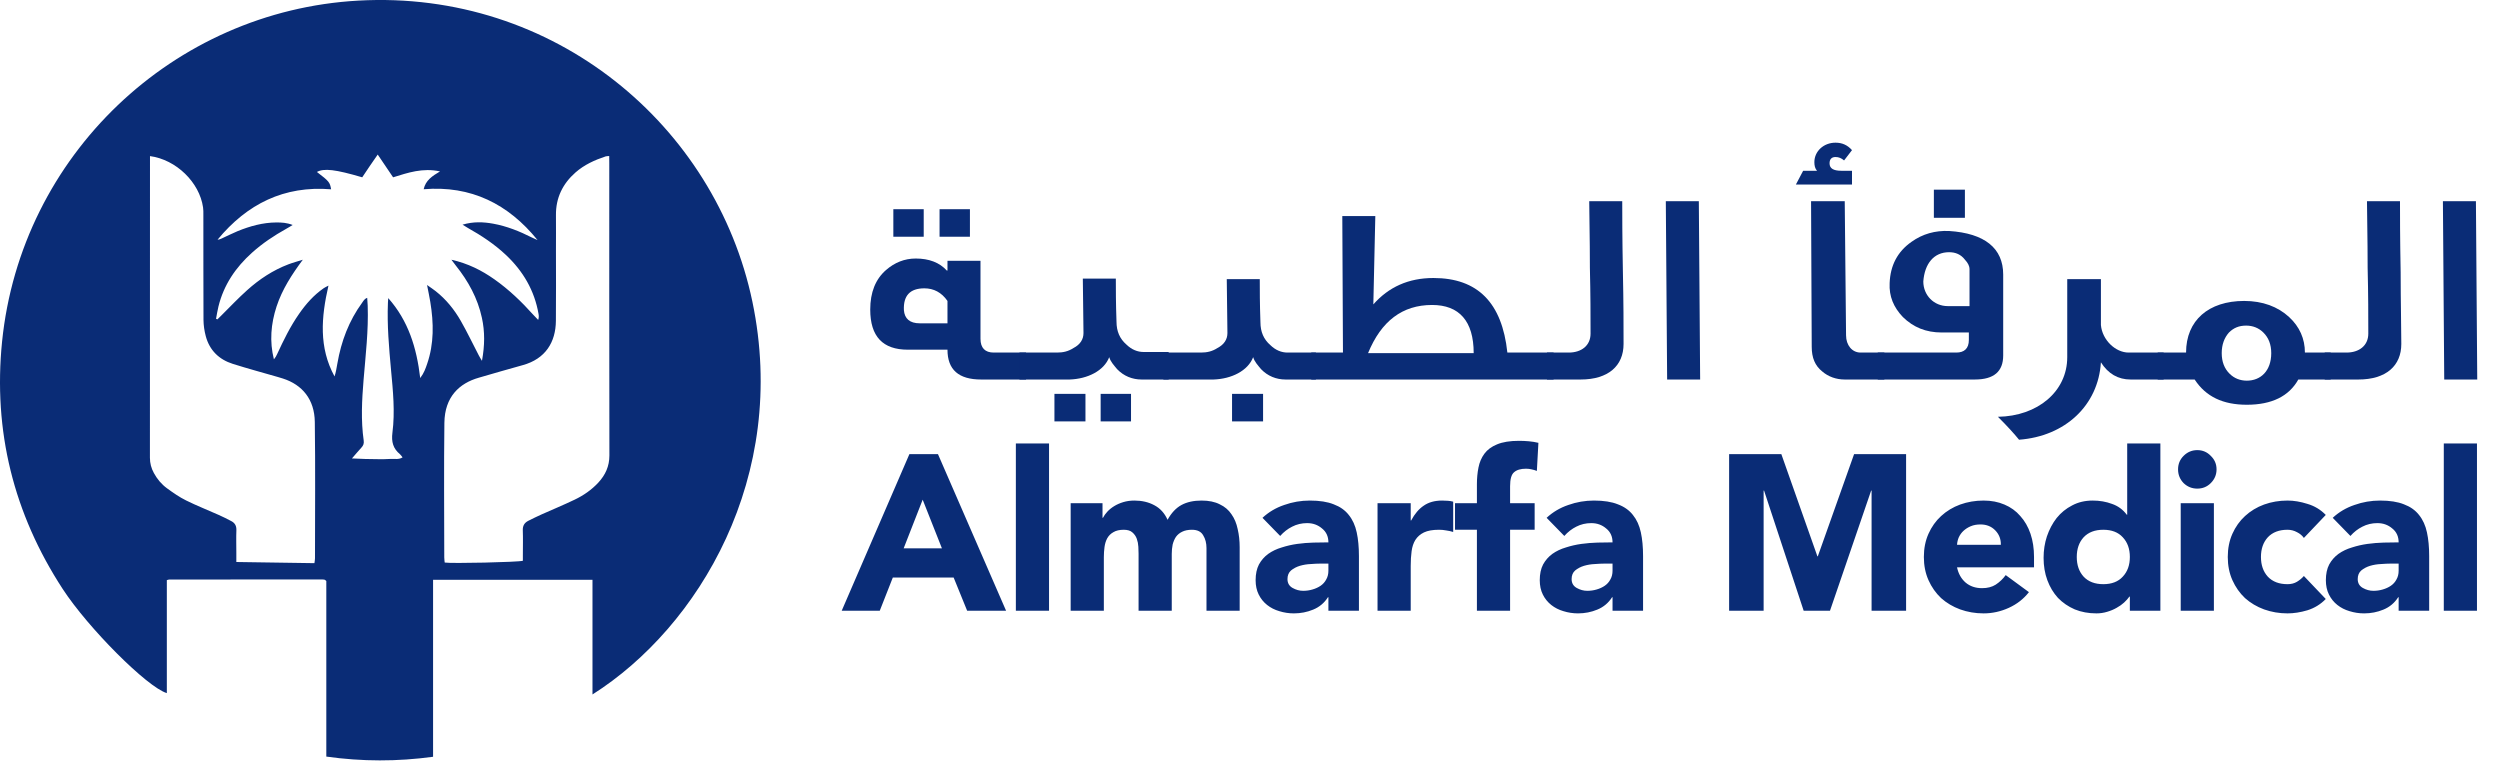 <svg xmlns="http://www.w3.org/2000/svg" width="309" height="94" viewBox="0 0 309 94" fill="none"><path d="M53.528 71.66C53.528 78.995 53.528 86.239 53.528 93.537C49.111 94.137 44.756 94.137 40.332 93.514C40.332 86.232 40.332 78.995 40.332 71.812C40.248 71.743 40.233 71.72 40.21 71.705C40.195 71.69 40.172 71.667 40.149 71.66C40.05 71.644 39.952 71.622 39.853 71.622C33.544 71.622 27.234 71.622 20.925 71.629C20.857 71.629 20.781 71.66 20.621 71.705C20.621 76.342 20.621 80.994 20.621 85.669C18.189 84.939 10.876 77.596 7.752 72.8C1.678 63.48 -0.861 53.264 0.257 42.212C2.59 19.209 21.404 1.353 44.284 0.076C68.472 -1.277 88.441 15.5 92.995 37.286C97.517 58.912 86.374 77.505 73.231 85.836C73.231 81.078 73.231 76.38 73.231 71.66C66.64 71.66 60.141 71.66 53.528 71.66ZM26.702 39.407C26.755 39.429 26.816 39.452 26.869 39.475C27.044 39.3 27.219 39.125 27.394 38.958C28.435 37.924 29.446 36.852 30.541 35.872C32.054 34.511 33.741 33.394 35.664 32.664C36.242 32.444 36.843 32.291 37.428 32.102C36.075 33.926 34.881 35.758 34.182 37.886C33.483 40.03 33.3 42.196 33.855 44.416C34.03 44.211 34.152 43.998 34.25 43.777C35.048 42.052 35.877 40.349 36.972 38.783C37.816 37.567 38.781 36.472 40.012 35.621C40.164 35.514 40.332 35.446 40.598 35.302C39.701 39.201 39.389 42.941 41.35 46.529C41.525 45.997 41.601 45.457 41.7 44.925C42.171 42.189 43.121 39.657 44.771 37.4C44.923 37.194 45.037 36.936 45.387 36.814C45.409 37.179 45.44 37.476 45.447 37.78C45.554 40.851 45.189 43.899 44.938 46.947C44.733 49.448 44.596 51.949 44.953 54.45C45.007 54.822 44.908 55.073 44.664 55.332C44.307 55.712 43.973 56.122 43.501 56.662C44.17 56.692 44.664 56.715 45.158 56.73C45.668 56.745 46.169 56.753 46.679 56.753C47.211 56.753 47.743 56.768 48.275 56.723C48.754 56.685 49.263 56.844 49.757 56.533C49.628 56.373 49.552 56.236 49.438 56.145C48.594 55.446 48.359 54.625 48.503 53.492C48.838 50.892 48.572 48.285 48.328 45.685C48.078 42.934 47.834 40.19 47.948 37.422C47.956 37.233 47.971 37.035 47.986 36.845C50.464 39.635 51.498 42.972 51.939 46.727C52.41 46.111 52.6 45.541 52.79 44.986C53.657 42.477 53.611 39.916 53.186 37.331C53.079 36.678 52.942 36.032 52.783 35.226C53.231 35.545 53.551 35.75 53.847 35.986C55.139 37.004 56.158 38.266 56.964 39.68C57.754 41.064 58.438 42.508 59.176 43.922C59.267 44.104 59.381 44.279 59.571 44.598C59.921 42.698 59.936 40.988 59.563 39.285C59.039 36.852 57.876 34.747 56.34 32.824C56.181 32.626 56.036 32.421 55.793 32.102C57.853 32.565 59.533 33.416 61.099 34.519C62.893 35.781 64.459 37.286 65.918 38.912C66.116 39.125 66.321 39.331 66.519 39.543C66.618 39.247 66.602 39.026 66.564 38.806C66.063 35.902 64.649 33.5 62.52 31.501C61.106 30.171 59.502 29.114 57.823 28.172C57.633 28.065 57.45 27.944 57.169 27.769C58.499 27.373 59.731 27.427 60.954 27.647C62.634 27.951 64.208 28.582 65.728 29.35C65.964 29.464 66.207 29.563 66.443 29.677C62.817 25.199 58.218 22.904 52.365 23.39C52.608 22.288 53.414 21.764 54.387 21.186C52.236 20.715 50.404 21.353 48.587 21.916C47.941 20.958 47.325 20.046 46.686 19.103C46.314 19.643 45.995 20.099 45.683 20.555C45.371 21.011 45.067 21.467 44.771 21.916C41.464 20.942 40.043 20.775 39.169 21.254C40.681 22.41 40.78 22.531 40.925 23.398C35.109 22.919 30.533 25.215 26.892 29.623C27.075 29.616 27.227 29.555 27.379 29.487C28.048 29.183 28.701 28.848 29.378 28.567C30.913 27.944 32.494 27.503 34.167 27.495C34.813 27.495 35.459 27.525 36.174 27.807C35.854 27.997 35.626 28.149 35.383 28.278C33.87 29.122 32.441 30.072 31.157 31.227C29.127 33.044 27.652 35.218 26.999 37.886C26.877 38.373 26.801 38.89 26.702 39.407ZM75.298 19.285C75.101 19.301 74.972 19.293 74.858 19.331C73.504 19.779 72.212 20.365 71.133 21.315C69.552 22.706 68.693 24.447 68.716 26.59C68.731 28.058 68.716 29.525 68.716 30.999C68.716 33.888 68.738 36.776 68.708 39.657C68.685 42.272 67.439 44.363 64.588 45.138C62.779 45.624 60.992 46.172 59.191 46.681C56.781 47.365 54.964 49.045 54.926 52.261C54.858 57.81 54.904 63.351 54.911 68.9C54.911 69.121 54.949 69.334 54.964 69.531C55.763 69.668 64.079 69.486 64.626 69.311C64.626 69.09 64.626 68.84 64.626 68.589C64.626 67.578 64.656 66.559 64.618 65.548C64.596 64.986 64.816 64.621 65.287 64.377C65.827 64.104 66.374 63.838 66.929 63.587C68.29 62.979 69.673 62.409 71.019 61.763C72.121 61.238 73.124 60.546 73.96 59.642C74.827 58.699 75.321 57.635 75.321 56.297C75.298 44.264 75.306 32.238 75.306 20.205C75.298 19.924 75.298 19.62 75.298 19.285ZM18.538 19.293C18.538 19.582 18.538 19.81 18.538 20.03C18.538 32.215 18.538 44.393 18.53 56.578C18.53 57.262 18.698 57.878 19.017 58.463C19.42 59.208 19.96 59.855 20.636 60.349C21.389 60.896 22.164 61.443 23 61.854C24.315 62.507 25.683 63.039 27.021 63.64C27.553 63.876 28.07 64.134 28.587 64.408C29.028 64.636 29.233 64.986 29.218 65.518C29.18 66.453 29.211 67.388 29.211 68.33C29.211 68.68 29.211 69.022 29.211 69.463C32.487 69.508 35.657 69.562 38.864 69.607C38.895 69.349 38.933 69.181 38.933 69.014C38.933 63.389 38.986 57.772 38.91 52.147C38.872 49.357 37.359 47.555 34.972 46.788C34.76 46.719 34.539 46.651 34.319 46.59C32.472 46.058 30.617 45.556 28.785 44.978C27.075 44.439 25.904 43.306 25.433 41.55C25.258 40.896 25.159 40.205 25.151 39.536C25.129 35.203 25.144 30.878 25.136 26.545C25.136 26.241 25.144 25.937 25.098 25.633C24.657 22.539 21.776 19.726 18.538 19.293Z" fill="#0A2C76"></path><path d="M114.043 61.76L111.692 67.775H116.422L114.043 61.76ZM112.403 56.127H115.93L124.351 75.485H119.539L117.871 71.384H110.352L108.739 75.485H104.036L112.403 56.127ZM125.56 54.815H129.661V75.485H125.56V54.815ZM132.334 62.197H136.271V64.002H136.326C136.454 63.747 136.636 63.491 136.873 63.236C137.11 62.981 137.392 62.753 137.721 62.553C138.049 62.352 138.422 62.188 138.842 62.06C139.261 61.933 139.717 61.869 140.209 61.869C141.138 61.869 141.959 62.06 142.669 62.443C143.399 62.826 143.945 63.428 144.31 64.248C144.784 63.391 145.358 62.781 146.032 62.416C146.707 62.051 147.536 61.869 148.521 61.869C149.414 61.869 150.161 62.024 150.763 62.334C151.382 62.626 151.865 63.036 152.212 63.564C152.576 64.075 152.831 64.685 152.977 65.396C153.141 66.089 153.223 66.836 153.223 67.638V75.485H149.122V67.748C149.122 67.128 148.985 66.599 148.712 66.162C148.457 65.706 147.992 65.478 147.318 65.478C146.844 65.478 146.443 65.56 146.114 65.724C145.805 65.87 145.549 66.08 145.349 66.353C145.167 66.627 145.03 66.946 144.939 67.31C144.866 67.675 144.829 68.058 144.829 68.459V75.485H140.728V68.459C140.728 68.222 140.719 67.93 140.701 67.584C140.683 67.237 140.619 66.909 140.509 66.599C140.4 66.289 140.218 66.025 139.963 65.806C139.726 65.588 139.37 65.478 138.896 65.478C138.368 65.478 137.939 65.579 137.611 65.779C137.283 65.961 137.028 66.216 136.846 66.545C136.682 66.855 136.572 67.21 136.518 67.611C136.463 68.012 136.435 68.431 136.435 68.869V75.485H132.334V62.197ZM163.179 69.662C162.869 69.662 162.477 69.68 162.003 69.716C161.548 69.734 161.101 69.807 160.664 69.935C160.244 70.063 159.88 70.254 159.57 70.509C159.278 70.764 159.132 71.12 159.132 71.576C159.132 72.068 159.342 72.432 159.761 72.669C160.18 72.906 160.618 73.025 161.074 73.025C161.475 73.025 161.857 72.97 162.222 72.861C162.605 72.751 162.942 72.596 163.234 72.396C163.525 72.195 163.753 71.94 163.917 71.63C164.099 71.32 164.191 70.956 164.191 70.537V69.662H163.179ZM164.191 73.817H164.136C163.68 74.528 163.07 75.039 162.304 75.349C161.557 75.659 160.764 75.814 159.925 75.814C159.306 75.814 158.704 75.722 158.121 75.54C157.556 75.376 157.054 75.121 156.617 74.775C156.179 74.428 155.833 74 155.578 73.489C155.323 72.979 155.195 72.387 155.195 71.712C155.195 70.947 155.332 70.299 155.605 69.771C155.897 69.242 156.28 68.805 156.754 68.459C157.246 68.112 157.802 67.848 158.421 67.666C159.041 67.465 159.679 67.319 160.335 67.228C161.01 67.137 161.675 67.082 162.331 67.064C163.006 67.046 163.626 67.037 164.191 67.037C164.191 66.308 163.926 65.734 163.398 65.314C162.887 64.877 162.277 64.658 161.566 64.658C160.891 64.658 160.272 64.804 159.707 65.096C159.16 65.369 158.668 65.752 158.23 66.244L156.043 64.002C156.808 63.291 157.701 62.762 158.722 62.416C159.743 62.051 160.8 61.869 161.894 61.869C163.097 61.869 164.081 62.024 164.847 62.334C165.631 62.626 166.25 63.063 166.706 63.646C167.18 64.23 167.508 64.95 167.69 65.806C167.873 66.645 167.964 67.62 167.964 68.732V75.485H164.191V73.817ZM170.263 62.197H174.365V64.33H174.419C174.857 63.51 175.376 62.899 175.978 62.498C176.579 62.079 177.336 61.869 178.247 61.869C178.484 61.869 178.721 61.878 178.958 61.897C179.195 61.915 179.414 61.951 179.614 62.006V65.752C179.323 65.66 179.031 65.597 178.739 65.56C178.466 65.506 178.174 65.478 177.864 65.478C177.081 65.478 176.461 65.588 176.005 65.806C175.55 66.025 175.194 66.335 174.939 66.736C174.702 67.119 174.547 67.584 174.474 68.13C174.401 68.677 174.365 69.279 174.365 69.935V75.485H170.263V62.197ZM182.546 65.478H179.839V62.197H182.546V59.846C182.546 59.117 182.61 58.433 182.738 57.795C182.865 57.139 183.111 56.565 183.476 56.073C183.84 55.581 184.36 55.198 185.034 54.924C185.727 54.633 186.629 54.487 187.741 54.487C188.16 54.487 188.57 54.505 188.971 54.542C189.372 54.578 189.764 54.642 190.147 54.733L189.956 58.205C189.719 58.114 189.5 58.05 189.3 58.014C189.099 57.959 188.871 57.932 188.616 57.932C187.96 57.932 187.468 58.078 187.14 58.369C186.811 58.643 186.647 59.217 186.647 60.092V62.197H189.682V65.478H186.647V75.485H182.546V65.478ZM198.298 69.662C197.988 69.662 197.596 69.68 197.122 69.716C196.667 69.734 196.22 69.807 195.783 69.935C195.364 70.063 194.999 70.254 194.689 70.509C194.397 70.764 194.252 71.12 194.252 71.576C194.252 72.068 194.461 72.432 194.88 72.669C195.3 72.906 195.737 73.025 196.193 73.025C196.594 73.025 196.977 72.97 197.341 72.861C197.724 72.751 198.061 72.596 198.353 72.396C198.645 72.195 198.872 71.94 199.036 71.63C199.219 71.32 199.31 70.956 199.31 70.537V69.662H198.298ZM199.31 73.817H199.255C198.799 74.528 198.189 75.039 197.423 75.349C196.676 75.659 195.883 75.814 195.045 75.814C194.425 75.814 193.823 75.722 193.24 75.54C192.675 75.376 192.174 75.121 191.736 74.775C191.299 74.428 190.952 74 190.697 73.489C190.442 72.979 190.314 72.387 190.314 71.712C190.314 70.947 190.451 70.299 190.725 69.771C191.016 69.242 191.399 68.805 191.873 68.459C192.365 68.112 192.921 67.848 193.541 67.666C194.16 67.465 194.798 67.319 195.455 67.228C196.129 67.137 196.794 67.082 197.451 67.064C198.125 67.046 198.745 67.037 199.31 67.037C199.31 66.308 199.046 65.734 198.517 65.314C198.007 64.877 197.396 64.658 196.685 64.658C196.011 64.658 195.391 64.804 194.826 65.096C194.279 65.369 193.787 65.752 193.349 66.244L191.162 64.002C191.928 63.291 192.821 62.762 193.841 62.416C194.862 62.051 195.919 61.869 197.013 61.869C198.216 61.869 199.2 62.024 199.966 62.334C200.75 62.626 201.37 63.063 201.825 63.646C202.299 64.23 202.627 64.95 202.81 65.806C202.992 66.645 203.083 67.62 203.083 68.732V75.485H199.31V73.817ZM213.719 56.127H220.172L224.629 68.759H224.683L229.167 56.127H235.593V75.485H231.327V60.639H231.273L226.187 75.485H222.933L218.039 60.639H217.984V75.485H213.719V56.127ZM247.304 67.338C247.322 66.645 247.094 66.052 246.621 65.56C246.147 65.068 245.536 64.822 244.789 64.822C244.333 64.822 243.932 64.895 243.586 65.041C243.239 65.187 242.938 65.378 242.683 65.615C242.446 65.834 242.255 66.098 242.109 66.408C241.982 66.7 241.909 67.009 241.89 67.338H247.304ZM250.776 73.189C250.12 74.027 249.291 74.674 248.288 75.13C247.286 75.586 246.247 75.814 245.171 75.814C244.151 75.814 243.185 75.649 242.273 75.321C241.38 74.993 240.596 74.528 239.922 73.927C239.266 73.307 238.746 72.569 238.363 71.712C237.981 70.856 237.789 69.898 237.789 68.841C237.789 67.784 237.981 66.827 238.363 65.97C238.746 65.114 239.266 64.385 239.922 63.783C240.596 63.163 241.38 62.689 242.273 62.361C243.185 62.033 244.151 61.869 245.171 61.869C246.119 61.869 246.976 62.033 247.742 62.361C248.525 62.689 249.182 63.163 249.71 63.783C250.257 64.385 250.676 65.114 250.968 65.97C251.259 66.827 251.405 67.784 251.405 68.841V70.126H241.89C242.054 70.91 242.41 71.539 242.957 72.013C243.504 72.469 244.178 72.697 244.98 72.697C245.654 72.697 246.219 72.551 246.675 72.259C247.149 71.949 247.559 71.557 247.906 71.083L250.776 73.189ZM263.25 68.841C263.25 67.839 262.959 67.028 262.375 66.408C261.81 65.788 261.008 65.478 259.969 65.478C258.93 65.478 258.119 65.788 257.536 66.408C256.971 67.028 256.688 67.839 256.688 68.841C256.688 69.844 256.971 70.655 257.536 71.275C258.119 71.894 258.93 72.204 259.969 72.204C261.008 72.204 261.81 71.894 262.375 71.275C262.959 70.655 263.25 69.844 263.25 68.841ZM267.023 75.485H263.25V73.736H263.196C263.032 73.972 262.813 74.219 262.539 74.474C262.284 74.711 261.974 74.929 261.61 75.13C261.263 75.33 260.872 75.495 260.434 75.622C260.015 75.75 259.577 75.814 259.122 75.814C258.137 75.814 257.244 75.649 256.442 75.321C255.64 74.975 254.948 74.501 254.364 73.9C253.799 73.28 253.362 72.551 253.052 71.712C252.742 70.874 252.587 69.953 252.587 68.951C252.587 68.021 252.724 67.137 252.997 66.299C253.289 65.442 253.69 64.685 254.2 64.029C254.729 63.373 255.367 62.853 256.114 62.471C256.861 62.07 257.709 61.869 258.657 61.869C259.514 61.869 260.306 62.006 261.036 62.279C261.783 62.535 262.394 62.981 262.868 63.619H262.922V54.815H267.023V75.485ZM269.208 58.014C269.208 57.358 269.435 56.802 269.891 56.346C270.365 55.872 270.93 55.635 271.586 55.635C272.243 55.635 272.798 55.872 273.254 56.346C273.728 56.802 273.965 57.358 273.965 58.014C273.965 58.67 273.728 59.235 273.254 59.709C272.798 60.165 272.243 60.393 271.586 60.393C270.93 60.393 270.365 60.165 269.891 59.709C269.435 59.235 269.208 58.67 269.208 58.014ZM269.536 62.197H273.637V75.485H269.536V62.197ZM284.759 66.49C284.558 66.198 284.276 65.961 283.911 65.779C283.546 65.579 283.155 65.478 282.735 65.478C281.696 65.478 280.885 65.788 280.302 66.408C279.737 67.028 279.454 67.839 279.454 68.841C279.454 69.844 279.737 70.655 280.302 71.275C280.885 71.894 281.696 72.204 282.735 72.204C283.191 72.204 283.583 72.104 283.911 71.904C284.239 71.703 284.522 71.466 284.759 71.193L287.465 74.036C286.828 74.692 286.071 75.157 285.196 75.431C284.339 75.686 283.519 75.814 282.735 75.814C281.715 75.814 280.749 75.649 279.837 75.321C278.944 74.993 278.16 74.528 277.486 73.927C276.83 73.307 276.31 72.569 275.927 71.712C275.544 70.856 275.353 69.898 275.353 68.841C275.353 67.784 275.544 66.827 275.927 65.97C276.31 65.114 276.83 64.385 277.486 63.783C278.16 63.163 278.944 62.689 279.837 62.361C280.749 62.033 281.715 61.869 282.735 61.869C283.519 61.869 284.339 62.006 285.196 62.279C286.071 62.535 286.828 62.99 287.465 63.646L284.759 66.49ZM295.461 69.662C295.151 69.662 294.759 69.68 294.285 69.716C293.829 69.734 293.383 69.807 292.945 69.935C292.526 70.063 292.162 70.254 291.852 70.509C291.56 70.764 291.414 71.12 291.414 71.576C291.414 72.068 291.624 72.432 292.043 72.669C292.462 72.906 292.9 73.025 293.356 73.025C293.757 73.025 294.139 72.97 294.504 72.861C294.887 72.751 295.224 72.596 295.516 72.396C295.807 72.195 296.035 71.94 296.199 71.63C296.381 71.32 296.472 70.956 296.472 70.537V69.662H295.461ZM296.472 73.817H296.418C295.962 74.528 295.351 75.039 294.586 75.349C293.839 75.659 293.046 75.814 292.207 75.814C291.587 75.814 290.986 75.722 290.403 75.54C289.838 75.376 289.336 75.121 288.899 74.775C288.461 74.428 288.115 74 287.86 73.489C287.605 72.979 287.477 72.387 287.477 71.712C287.477 70.947 287.614 70.299 287.887 69.771C288.179 69.242 288.562 68.805 289.036 68.459C289.528 68.112 290.084 67.848 290.703 67.666C291.323 67.465 291.961 67.319 292.617 67.228C293.292 67.137 293.957 67.082 294.613 67.064C295.288 67.046 295.907 67.037 296.472 67.037C296.472 66.308 296.208 65.734 295.68 65.314C295.169 64.877 294.559 64.658 293.848 64.658C293.173 64.658 292.553 64.804 291.988 65.096C291.442 65.369 290.949 65.752 290.512 66.244L288.325 64.002C289.09 63.291 289.983 62.762 291.004 62.416C292.025 62.051 293.082 61.869 294.176 61.869C295.379 61.869 296.363 62.024 297.129 62.334C297.912 62.626 298.532 63.063 298.988 63.646C299.462 64.23 299.79 64.95 299.972 65.806C300.154 66.645 300.246 67.62 300.246 68.732V75.485H296.472V73.817ZM302.053 54.815H306.154V75.485H302.053V54.815Z" fill="#0A2C76"></path><g clip-path="url(#clip0_2511_393)"><path d="M126.819 46.908H121.27C118.496 46.908 117.108 45.703 117.108 43.222H112.212C109.111 43.222 107.561 41.592 107.561 38.261C107.561 36.134 108.213 34.504 109.519 33.37C110.58 32.449 111.804 31.953 113.191 31.953C114.823 31.953 116.129 32.449 117.027 33.441H117.108V32.236H121.189V41.876C121.189 43.01 121.76 43.577 122.821 43.577H126.819V46.908ZM114.171 29.259H110.417V25.857H114.171V29.259ZM117.108 39.962V37.197C116.374 36.134 115.395 35.638 114.252 35.638C112.457 35.638 111.641 36.56 111.722 38.332C111.804 39.395 112.457 39.962 113.681 39.962H117.108ZM119.883 29.259H116.129V25.857H119.883V29.259Z" fill="#0A2C76"></path><path d="M144.609 46.908H141.1C139.957 46.908 138.897 46.483 138.08 45.632C137.672 45.136 137.264 44.711 137.101 44.144C136.448 45.845 134.408 46.837 132.205 46.908H126.003V43.577H130.654C131.389 43.577 132.042 43.435 132.695 43.009C133.511 42.584 133.919 41.946 133.919 41.167L133.837 34.433H137.917C137.917 35.709 137.917 37.481 137.999 39.749C137.999 40.954 138.407 41.875 139.223 42.584C139.876 43.222 140.61 43.506 141.345 43.506H144.446V44.356V46.057V46.908H144.609ZM134.163 52.082H130.328V48.68H134.163V52.082ZM139.794 52.082H136.04V48.68H139.794V52.082Z" fill="#0A2C76"></path><path d="M162.726 46.908H158.891C157.748 46.908 156.688 46.483 155.871 45.632C155.463 45.136 155.055 44.711 154.892 44.144C154.239 45.845 152.199 46.837 149.996 46.908H143.794V43.577H148.445C149.18 43.577 149.833 43.435 150.486 43.01C151.302 42.584 151.71 41.946 151.71 41.167L151.628 34.504H155.708C155.708 35.78 155.708 37.552 155.79 39.82C155.79 41.025 156.198 41.946 157.014 42.655C157.667 43.293 158.401 43.577 159.136 43.577H162.645V44.427V46.057V46.908H162.726ZM156.116 52.082H152.281V48.68H156.116V52.082Z" fill="#0A2C76"></path><path d="M192.022 46.908H162.073V43.577H165.99L165.909 26.707H169.989L169.744 37.623C171.621 35.496 174.069 34.362 177.17 34.362C182.638 34.362 185.657 37.41 186.31 43.577H192.022V46.908ZM182.148 43.648C182.148 39.678 180.353 37.694 177.007 37.694C173.335 37.694 170.723 39.678 169.091 43.648H182.148Z" fill="#0A2C76"></path><path d="M200.672 42.514C200.672 45.207 198.795 46.908 195.368 46.908H191.206V43.577H193.899C195.45 43.577 196.592 42.726 196.592 41.238C196.592 39.111 196.592 36.418 196.51 33.087C196.51 29.33 196.429 26.566 196.429 24.865H200.509C200.509 26.424 200.509 29.33 200.591 33.654C200.672 37.41 200.672 40.316 200.672 42.514Z" fill="#0A2C76"></path><path d="M210.138 46.908H206.058L205.895 24.865H209.975L210.138 46.908Z" fill="#0A2C76"></path><path d="M228.907 22.809H221.971L222.868 21.108H224.582C224.337 20.825 224.256 20.47 224.256 20.045C224.256 18.698 225.398 17.635 226.867 17.635C227.683 17.635 228.336 17.919 228.907 18.556L227.928 19.832C227.601 19.549 227.275 19.407 226.867 19.407C226.377 19.407 226.133 19.691 226.133 20.187C226.133 20.825 226.622 21.108 227.601 21.108H228.907V22.809ZM232.824 46.908H228.009C226.949 46.908 225.969 46.553 225.235 45.916C224.337 45.207 223.929 44.215 223.929 42.868L223.848 24.865H228.009L228.173 41.45C228.173 42.655 228.907 43.577 229.968 43.577H232.906V46.908H232.824Z" fill="#0A2C76"></path><path d="M247.595 43.931C247.595 45.916 246.452 46.908 244.086 46.908H232.09V43.577H241.801C242.78 43.577 243.351 43.08 243.351 42.017V41.096H240.006C238.047 41.096 236.497 40.458 235.191 39.182C234.048 37.977 233.477 36.63 233.559 35C233.64 32.803 234.538 31.102 236.252 29.897C237.639 28.905 239.189 28.479 240.903 28.55C245.31 28.834 247.595 30.677 247.595 33.937V43.931ZM243.433 37.835C243.433 35.071 243.433 33.512 243.433 33.228C243.433 32.945 243.27 32.52 242.862 32.094C242.372 31.456 241.719 31.173 240.903 31.173C239.026 31.173 237.884 32.59 237.721 34.788C237.721 36.489 239.026 37.835 240.74 37.835H243.433ZM242.862 26.92H239.026V23.447H242.862V26.92Z" fill="#0A2C76"></path><path d="M246.942 51.515C251.839 51.444 255.511 48.396 255.511 44.144V34.504H259.673V40.174C259.836 42.017 261.468 43.577 263.1 43.577H267.425V46.908H263.345C261.795 46.908 260.57 46.199 259.673 44.782C259.346 50.097 255.266 53.925 249.554 54.35C248.983 53.641 248.085 52.649 246.942 51.515Z" fill="#0A2C76"></path><path d="M288.07 46.908H284.071C282.929 48.963 280.807 50.027 277.706 50.027C274.768 50.027 272.647 49.034 271.259 46.908H266.689V43.577H270.198C270.198 39.607 272.973 37.197 277.38 37.197C279.665 37.197 281.542 37.906 282.929 39.182C284.235 40.387 284.887 41.876 284.887 43.577H288.07V46.908ZM280.726 43.648C280.726 42.584 280.399 41.734 279.746 41.096C279.175 40.529 278.441 40.245 277.625 40.245C276.727 40.245 276.074 40.529 275.503 41.096C274.932 41.734 274.605 42.584 274.605 43.648C274.605 44.711 274.932 45.561 275.584 46.199C276.156 46.766 276.89 47.05 277.706 47.05C279.42 47.05 280.726 45.845 280.726 43.648Z" fill="#0A2C76"></path><path d="M296.802 42.514C296.802 45.207 294.925 46.908 291.498 46.908H287.336V43.577H290.029C291.579 43.577 292.722 42.726 292.722 41.238C292.722 39.111 292.722 36.418 292.64 33.087C292.64 29.33 292.559 26.566 292.559 24.865H296.639C296.639 26.424 296.639 29.33 296.721 33.654C296.721 37.41 296.802 40.316 296.802 42.514Z" fill="#0A2C76"></path><path d="M306.187 46.908H302.107L301.943 24.865H306.024L306.187 46.908Z" fill="#0A2C76"></path></g><defs><clipPath id="clip0_2511_393"><rect width="200.071" height="42.492" fill="white" transform="translate(107.561 11.858)"></rect></clipPath></defs></svg>